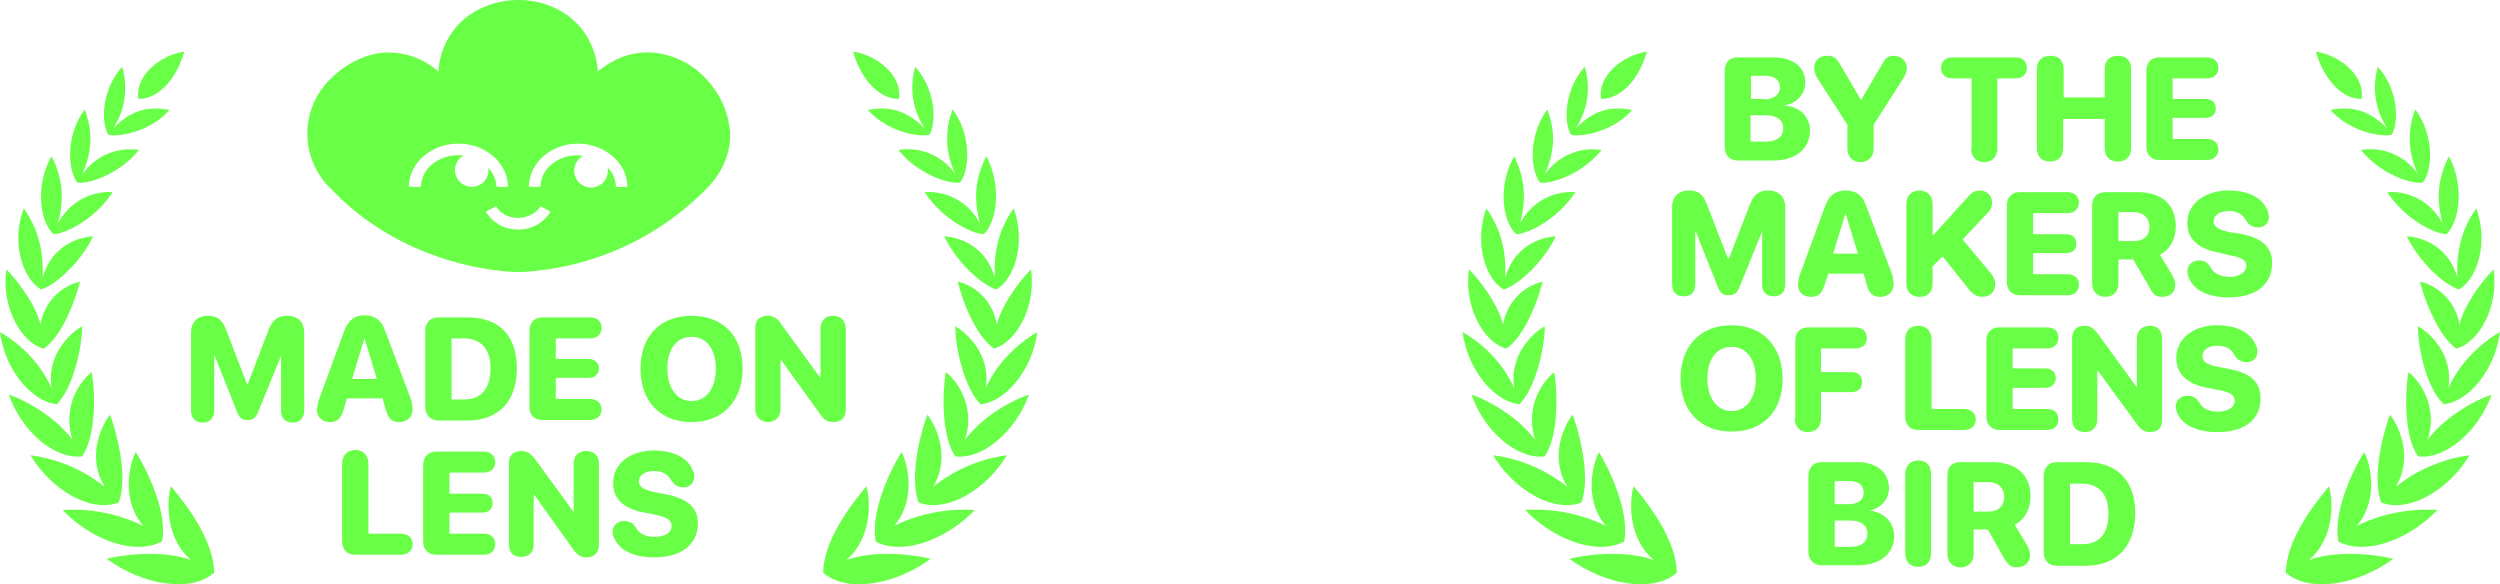 <?xml version="1.0" encoding="UTF-8"?><svg id="Layer_2" data-name="Layer 2" xmlns="http://www.w3.org/2000/svg" viewBox="0 0 475 111"><defs><style>.cls-1 {
        fill: #69ff47;
      }</style></defs><g id="Capa_2" data-name="Capa 2"><g><g><g><path class="cls-1" d="M30.8 102.8c1-5-2.3-12.6-5-16.9-1 1.8-3 8.8 1.4 14a30.6 30.6 0 0 0-15.3-3c5.1 5.4 13.5 8.8 18.8 6Z"/><path class="cls-1" d="M22.5 95.6c1.8-4.5 0-12.5-1.6-16.8-1.4 1.7-4.6 7.8-1 13.7a28.6 28.6 0 0 0-14.1-6c3.8 6.4 11.3 11 16.7 9Z"/><path class="cls-1" d="M15.6 86.7c2.6-3.8 2.6-11.9 1.8-16a11.9 11.9 0 0 0-3.6 12.9c-4-5.3-10.6-8.2-12.1-8.6 2.4 7 8.8 12.4 14 11.7Z"/><path class="cls-1" d="M10.8 76.8c3-3 4.8-10.5 4.8-14.8-2 1.1-6.8 5.2-5.8 11.7A23.9 23.9 0 0 0 0 63.1c1 7.5 6.3 13.3 10.8 13.7Z"/><path class="cls-1" d="M8.2 66.3c3.6-2.3 6.2-9.5 7-12.8a10 10 0 0 0-7.5 8.2c-1-4.2-5-9.1-6.5-10.5-1 7.7 3.2 14 7 15Z"/><path class="cls-1" d="M7.8 55c3-.9 7.8-5.6 9.9-10.1-4.3.3-8.2 2.9-9.6 7.8.2-4.4-.6-9-3.6-13.1C2 46.2 4.4 53 7.8 55Z"/><path class="cls-1" d="M10.2 44.5c2.9-.2 8.4-3.5 11.2-8a11 11 0 0 0-10.4 6c1-3.9 1.3-7.9-1.2-12.8-3.2 5.6-2.2 12.5.4 14.8Z"/><path class="cls-1" d="M14.7 34.7c2.6.3 8.4-2 11.7-6.2a11 11 0 0 0-10.8 4.7c1.8-4.2 2.2-7.8.5-12.4-3.7 5-3.2 11.6-1.4 13.9Z"/><path class="cls-1" d="M20.6 25.6c2 .5 8-.6 11.6-4.7-4-.8-7.3 0-10.7 3.5a14 14 0 0 0 1.7-11.7c-4 4.5-4 10.7-2.6 12.9Z"/><path class="cls-1" d="M32.5 92.4c-.7 2-1.4 9.6 3.8 14-6.1-2.2-14.6-.7-16-.2 6.9 5 16 6.5 20.4 2.6-.1-5.7-4.5-12-8.2-16.4Z"/><path class="cls-1" d="M26.3 18.8c4.4 0 7.6-4.8 8.7-9-4.6.7-9.4 4.6-8.7 9Z"/></g><g><path class="cls-1" d="M166.4 102.8c-1-5 2.2-12.6 4.9-16.9 1 1.8 3 8.8-1.4 14a30.6 30.6 0 0 1 15.3-3c-5.1 5.4-13.5 8.8-18.8 6Z"/><path class="cls-1" d="M174.6 95.6c-1.8-4.5 0-12.5 1.6-16.8 1.4 1.7 4.6 7.8 1.1 13.7a28.6 28.6 0 0 1 14-6c-3.8 6.4-11.3 11-16.7 9Z"/><path class="cls-1" d="M181.5 86.7c-2.6-3.8-2.5-11.9-1.8-16 3.1 2.4 5.5 7.8 3.6 12.9 4-5.3 10.6-8.2 12.2-8.6-2.5 7-8.9 12.4-14 11.7Z"/><path class="cls-1" d="M186.3 76.8c-3-3-4.8-10.5-4.8-14.8 2 1.1 6.8 5.2 5.8 11.7 2.6-5.8 7.7-9.5 9.8-10.6-1 7.5-6.3 13.3-10.7 13.7Z"/><path class="cls-1" d="M189 66.3c-3.6-2.3-6.3-9.5-7-12.8a10 10 0 0 1 7.4 8.2c1-4.2 5-9.1 6.5-10.5 1 7.7-3.2 14-7 15Z"/><path class="cls-1" d="M189.3 55c-3-.9-7.8-5.6-9.9-10.1 4.3.3 8.2 2.9 9.6 7.8-.2-4.4.6-9 3.6-13.1 2.4 6.6.1 13.5-3.3 15.4Z"/><path class="cls-1" d="M186.9 44.5c-2.9-.2-8.4-3.5-11.2-8a11 11 0 0 1 10.5 6c-1-3.9-1.3-7.9 1.2-12.8 3 5.6 2 12.5-.5 14.8Z"/><path class="cls-1" d="M182.4 34.7c-2.6.3-8.4-2-11.7-6.2a11 11 0 0 1 10.9 4.7 15.2 15.2 0 0 1-.6-12.4c3.7 5 3.2 11.6 1.4 13.9Z"/><path class="cls-1" d="M176.6 25.6c-2.2.5-8-.6-11.7-4.7 4-.8 7.3 0 10.8 3.5a14 14 0 0 1-1.8-11.7c4 4.5 4 10.7 2.7 12.9Z"/><path class="cls-1" d="M164.6 92.4c.7 2 1.4 9.6-3.8 14 6.1-2.2 14.6-.7 16-.2-6.8 5-16 6.5-20.4 2.6.1-5.7 4.5-12 8.2-16.4Z"/><path class="cls-1" d="M170.8 18.8c-4.4 0-7.6-4.8-8.7-9 4.6.7 9.4 4.6 8.7 9Z"/></g></g><g><path class="cls-1" d="M138.6 24.5c-.3-3.6-2-7-4.7-9.8a15.7 15.7 0 0 0-9.8-4.7c-3.8-.3-7.4 1-10.5 3.6-.3-4-2-7.5-4.9-10C106 1.3 102.3 0 98.5 0S91 1.3 88.2 3.6a14.3 14.3 0 0 0-4.9 10A14.3 14.3 0 0 0 73 10c-3.6.3-7.1 2-9.9 4.7a14.5 14.5 0 0 0-.4 21l1 1c14.7 14.8 34 15 34.9 15a53.2 53.2 0 0 0 35.8-16c3.1-3.2 4.6-7.1 4.3-11.2Zm-49 11a3.2 3.2 0 0 1-1.5-6h-1c-4 0-7.1 2.7-7.1 6h-2.3c0-4.5 4.2-8.2 9.4-8.2s9.4 3.7 9.4 8.2h-2.2c0-1.4-.6-2.6-1.5-3.6v.5c0 1.7-1.4 3.1-3.2 3.1Zm8.8 8.1a7 7 0 0 1-6.1-3.4l2-1c.7 1.3 2.3 2.2 4.1 2.2s3.5-.9 4.3-2.2l1.9 1a7 7 0 0 1-6.2 3.4Zm18.6-8.1c0-1.4-.5-2.6-1.5-3.6v.5a3.2 3.2 0 1 1-4.7-2.8l-1-.1c-4 0-7.1 2.7-7.1 6h-2.2c0-4.5 4.2-8.2 9.3-8.2s9.4 3.7 9.4 8.2H117Z"/><g><path class="cls-1" d="M36.3 77.9V63.2c0-2 1.2-3.2 3.2-3.2 1.7 0 2.7.7 3.4 2.5l4 10.4h.2l4-10.4c.8-1.8 1.7-2.5 3.5-2.5 2 0 3.2 1.2 3.2 3.2V78c0 1.4-.8 2.3-2.2 2.3s-2.2-.9-2.2-2.3V67.6L49 78.4c-.4 1-1 1.4-2 1.4s-1.5-.4-1.9-1.4l-4.3-10.8h-.1V78c0 1.4-.8 2.3-2.2 2.3s-2.2-.9-2.2-2.3Z"/><path class="cls-1" d="m60.2 77.8.3-1.6 4.9-13.3c.7-2 2-3 3.8-3 2.1 0 3.3 1 4 3l5 13.3.2 1.6c0 1.4-1 2.4-2.5 2.4s-2.1-.7-2.6-2.3l-.6-2.2h-6.8l-.6 2.1c-.5 1.7-1.2 2.4-2.6 2.4-1.5 0-2.5-1-2.5-2.4ZM71.6 72l-2.3-7.6h-.1L66.9 72h4.7Z"/><path class="cls-1" d="M80.8 77.3V62.9c0-1.7 1-2.6 2.5-2.6h5.5c6 0 9.4 3.4 9.4 9.7s-3.5 9.9-9.4 9.9h-5.5c-1.5 0-2.5-1-2.5-2.6Zm7.4-1.4c3.2 0 5-2 5-6 0-3.6-1.9-5.6-5-5.6h-2.4v11.6h2.4Z"/><path class="cls-1" d="M100.6 77.3V62.9c0-1.7 1-2.6 2.5-2.6h9c1.3 0 2.2.7 2.2 2s-.9 2-2.2 2h-6.5v3.9h6.2c1.2 0 2 .7 2 1.8s-.8 1.8-2 1.8h-6.2v4h6.5c1.3 0 2.2.8 2.2 2s-.9 2-2.2 2h-9c-1.6 0-2.5-.9-2.5-2.5Z"/><path class="cls-1" d="M121.7 70c0-6.2 3.8-10 9.7-10s9.7 3.8 9.7 10-3.8 10.2-9.7 10.2-9.7-3.9-9.7-10.1Zm14.3 0c0-3.7-1.8-6-4.6-6s-4.6 2.3-4.6 6 1.8 6.2 4.6 6.2 4.6-2.4 4.6-6.1Z"/><path class="cls-1" d="M143.5 77.7V62.3c0-1.5.9-2.3 2.4-2.3 1 0 1.7.4 2.4 1.4l7.5 10.3h.1v-9.3c0-1.5 1-2.4 2.4-2.4s2.4.9 2.4 2.5v15.3c0 1.6-.9 2.4-2.4 2.4-1 0-1.7-.4-2.4-1.4l-7.5-10.4h-.1v9.3c0 1.6-1 2.5-2.4 2.5s-2.4-1-2.4-2.5Z"/><path class="cls-1" d="M65 103V88.1c0-1.6 1-2.6 2.5-2.6s2.5 1 2.5 2.6v13.3h6.1c1.4 0 2.3.7 2.3 2s-1 2-2.3 2h-8.6c-1.6 0-2.5-1-2.5-2.6Z"/><path class="cls-1" d="M80.4 103V88.4c0-1.6 1-2.6 2.5-2.6h9c1.3 0 2.2.8 2.2 2s-.9 2-2.2 2h-6.5v4h6.2c1.2 0 2 .6 2 1.8s-.8 1.8-2 1.8h-6.2v4h6.5c1.3 0 2.2.7 2.2 2s-.9 2-2.2 2h-9c-1.6 0-2.5-1-2.5-2.6Z"/><path class="cls-1" d="M96.7 103.4V88c0-1.5.8-2.3 2.4-2.3 1 0 1.6.4 2.4 1.3l7.5 10.3v-9.2c0-1.6 1-2.4 2.4-2.4s2.4.8 2.4 2.4v15.4c0 1.5-.9 2.4-2.4 2.4-1 0-1.6-.4-2.4-1.4L101.5 94h-.1v9.4c0 1.6-.9 2.4-2.4 2.4s-2.3-.8-2.3-2.4Z"/><path class="cls-1" d="M116.7 102.3a3 3 0 0 1-.3-1.3c0-1.2 1-2 2.2-2 1 0 1.6.3 2.2 1.2.7 1.3 2 1.8 3.6 1.8 2 0 3.2-.9 3.2-2 0-1.2-.8-1.7-3.1-2.2l-2-.4c-4-.7-6-2.6-6-5.6 0-3.8 3.3-6.2 7.8-6.2 3.7 0 6.5 1.4 7.4 4 .2.3.2.6.2 1 0 1.1-.8 2-2 2s-1.8-.5-2.4-1.4c-.7-1.2-1.8-1.7-3.2-1.7-1.8 0-2.9.8-2.9 2 0 1 1 1.6 3 2l2 .4c4.2.8 6.2 2.5 6.2 5.5 0 4-3.1 6.5-8.3 6.5-4.2 0-6.8-1.6-7.6-3.7Z"/></g></g></g><g><g><path class="cls-1" d="M327.7 27.9V13.5c0-1.7.9-2.6 2.5-2.6h6.6c3.9 0 6.2 1.8 6.2 4.8 0 2.2-1.7 4-3.9 4.3v.1c2.7.1 4.8 2 4.8 4.7 0 3.4-2.7 5.7-6.9 5.7h-6.8c-1.6 0-2.5-1-2.5-2.7Zm7.5-9c1.8 0 3-1 3-2.3s-1-2.2-2.7-2.2h-2.8v4.4h2.5Zm.4 8c2 0 3.2-.9 3.2-2.5s-1.2-2.5-3.2-2.5h-3v5h3Z"/><path class="cls-1" d="M351 28.2v-4.5l-5.8-9c-.3-.6-.5-1.2-.5-1.8 0-1.4 1-2.3 2.5-2.3 1.1 0 1.7.4 2.4 1.6l4 6.8 4-6.8c.6-1.2 1.2-1.6 2.2-1.6 1.4 0 2.5 1 2.5 2.3 0 .6-.2 1.1-.5 1.7l-5.8 9.1v4.5c0 1.6-1 2.6-2.5 2.6s-2.5-1-2.5-2.6Z"/><path class="cls-1" d="M374.6 28.2V14.9H371c-1.3 0-2.2-.7-2.2-2s.9-2 2.2-2h12c1.2 0 2.1.7 2.1 2s-.9 2-2.2 2h-3.4v13.3c0 1.6-1 2.6-2.5 2.6s-2.5-1-2.5-2.6Z"/><path class="cls-1" d="M387 28.2v-15c0-1.7 1-2.6 2.6-2.6s2.5.9 2.5 2.6v5.3h7.8v-5.4c0-1.6.9-2.5 2.5-2.5s2.5.9 2.5 2.5v15c0 1.7-1 2.6-2.5 2.6s-2.5-.9-2.5-2.5v-5.6H392v5.6c0 1.6-1 2.5-2.5 2.5s-2.5-.9-2.5-2.5Z"/><path class="cls-1" d="M407.8 27.9V13.5c0-1.7 1-2.6 2.5-2.6h9c1.3 0 2.2.7 2.2 2s-.9 2-2.2 2h-6.5v3.9h6.2c1.2 0 2 .6 2 1.8s-.8 1.8-2 1.8h-6.2v4h6.5c1.3 0 2.2.8 2.2 2s-.9 2-2.2 2h-9c-1.6 0-2.5-1-2.5-2.6Z"/><path class="cls-1" d="M317.7 54.1V39.4c0-2 1.2-3.2 3.2-3.2 1.8 0 2.7.7 3.4 2.6l4 10.3h.2l4-10.3c.8-1.9 1.7-2.6 3.5-2.6 2 0 3.2 1.2 3.2 3.3V54c0 1.5-.8 2.3-2.2 2.3s-2.2-.8-2.2-2.3V44l-4.4 10.8c-.4.9-1 1.3-2 1.3s-1.5-.4-1.9-1.3l-4.3-10.8h-.1V54c0 1.5-.8 2.3-2.2 2.3s-2.2-.8-2.2-2.3Z"/><path class="cls-1" d="m341.6 54 .3-1.6 4.9-13.3c.7-2 2-2.9 3.8-2.9 2.1 0 3.3.9 4 3l5 13.2.2 1.6c0 1.4-1 2.4-2.5 2.4s-2.1-.6-2.6-2.2l-.6-2.2h-6.7l-.7 2c-.5 1.7-1.2 2.4-2.6 2.4-1.5 0-2.5-.9-2.5-2.4Zm11.4-5.8-2.3-7.5h-.1l-2.3 7.5h4.7Z"/><path class="cls-1" d="M362.2 53.8v-15c0-1.6 1-2.6 2.5-2.6s2.5 1 2.5 2.6v5.9h.1l6.7-7.4c.7-.8 1.3-1.1 2.2-1.1 1.3 0 2.3 1 2.3 2.3 0 .7-.2 1.3-.9 2l-4.7 5 5 6c.9 1 1.2 1.8 1.2 2.5 0 1.4-1 2.4-2.4 2.4-1 0-1.8-.4-2.6-1.4l-5-6.3-1.9 1.9v3.2c0 1.7-.9 2.6-2.5 2.6s-2.5-1-2.5-2.6Z"/><path class="cls-1" d="M381.3 53.5V39.1c0-1.6.9-2.6 2.5-2.6h9c1.3 0 2.2.7 2.2 2s-1 2-2.2 2h-6.5v4h6.2c1.2 0 2 .6 2 1.8s-.8 1.8-2 1.8h-6.2v4h6.5c1.3 0 2.2.7 2.2 2s-.9 2-2.2 2h-9c-1.6 0-2.5-1-2.5-2.6Z"/><path class="cls-1" d="M397.5 53.8V39.1c0-1.6 1-2.6 2.5-2.6h6c4.8 0 7.4 2.4 7.4 6.5 0 2.3-1 4.3-3 5.4l2.4 4c.4.8.5 1.2.5 1.8 0 1.3-1 2.2-2.5 2.2-1.2 0-1.7-.4-2.5-2l-3-5.1h-2.8v4.5c0 1.7-1 2.6-2.5 2.6s-2.5-1-2.5-2.6Zm8-8c1.8 0 2.9-1 2.9-2.7s-1.2-2.8-3-2.8h-2.9v5.5h3Z"/><path class="cls-1" d="M415.9 52.8a3 3 0 0 1-.3-1.2c0-1.3 1-2.1 2.2-2.1 1 0 1.6.3 2.2 1.3.7 1.2 2 1.8 3.6 1.8 2 0 3.2-1 3.2-2.1 0-1-.8-1.6-3.2-2l-2-.5c-3.9-.7-6-2.6-6-5.6 0-3.8 3.4-6.2 7.9-6.2 3.7 0 6.5 1.4 7.4 4l.2 1c0 1.1-.8 2-2 2s-1.9-.5-2.4-1.4c-.7-1.2-1.8-1.7-3.2-1.7-1.8 0-2.9.8-2.9 2 0 1 .9 1.5 3 2l2 .3c4.2.8 6.1 2.5 6.1 5.6 0 4-3 6.5-8.2 6.5-4.3 0-6.8-1.6-7.6-3.7Z"/><path class="cls-1" d="M319.3 72c0-6.3 3.8-10.2 9.7-10.2s9.7 4 9.7 10.2S334.9 82 329 82s-9.7-3.9-9.7-10.1Zm14.3 0c0-3.8-1.8-6.1-4.6-6.1s-4.6 2.3-4.6 6 1.8 6.2 4.6 6.2 4.6-2.4 4.6-6.1Z"/><path class="cls-1" d="M341.1 79.5V64.8c0-1.7 1-2.6 2.5-2.6h8.9c1.3 0 2.2.7 2.2 2s-.9 2-2.2 2H346v4.5h5.8c1.2 0 2 .7 2 1.9s-.8 1.9-2 1.9H346v5c0 1.6-1 2.6-2.5 2.6s-2.5-1-2.5-2.6Z"/><path class="cls-1" d="M362 79.2V64.5c0-1.7 1-2.6 2.5-2.6s2.5 1 2.5 2.6v13.2h6.2c1.3 0 2.2.8 2.2 2s-.9 2-2.2 2h-8.7c-1.5 0-2.5-.9-2.5-2.5Z"/><path class="cls-1" d="M377.4 79.2V64.8c0-1.7 1-2.6 2.5-2.6h9c1.4 0 2.2.7 2.2 2s-.9 2-2.2 2h-6.5V70h6.2c1.2 0 2 .7 2 1.8s-.8 1.9-2 1.9h-6.2v4h6.5c1.3 0 2.2.7 2.2 2s-.9 2-2.2 2h-9c-1.5 0-2.5-1-2.5-2.6Z"/><path class="cls-1" d="M393.7 79.6V64.3c0-1.6.9-2.4 2.4-2.4 1 0 1.6.4 2.4 1.4l7.5 10.3v-9.2c0-1.6 1-2.5 2.5-2.5s2.3.9 2.3 2.5v15.3c0 1.6-.8 2.4-2.3 2.4-1 0-1.7-.4-2.4-1.4l-7.6-10.4v9.3c0 1.6-1 2.5-2.4 2.5s-2.4-.9-2.4-2.5Z"/><path class="cls-1" d="M413.7 78.5a3 3 0 0 1-.3-1.3c0-1.2 1-2 2.2-2 1 0 1.6.3 2.3 1.3.6 1.2 2 1.7 3.5 1.7 2 0 3.2-.9 3.2-2s-.8-1.7-3.1-2.1l-2-.4c-4-.7-6-2.7-6-5.7 0-3.7 3.3-6.2 7.8-6.2 3.8 0 6.5 1.5 7.4 4 .2.3.2.6.2 1 0 1.2-.8 2-2 2-1.1 0-1.8-.4-2.4-1.4-.6-1.2-1.7-1.7-3.2-1.7-1.8 0-2.8.8-2.8 2 0 1 .8 1.6 3 2l2 .4c4.2.8 6 2.5 6 5.6 0 4-3 6.4-8.2 6.4-4.2 0-6.8-1.6-7.6-3.6Z"/><path class="cls-1" d="M343.6 104.8V90.5c0-1.7 1-2.7 2.5-2.7h6.7c3.8 0 6.1 1.9 6.1 5 0 2.1-1.6 3.9-3.8 4.2 2.7.2 4.8 2.2 4.8 4.8 0 3.4-2.7 5.6-6.9 5.6h-6.9c-1.5 0-2.5-1-2.5-2.6Zm7.6-9c1.8 0 2.9-.8 2.9-2.2s-1-2.2-2.7-2.2h-2.8v4.4h2.6Zm.4 8.1c2 0 3.2-.9 3.2-2.5s-1.2-2.5-3.2-2.5h-3v5h3Z"/><path class="cls-1" d="M362 105.2v-15c0-1.7.9-2.7 2.5-2.7s2.4 1 2.4 2.6v15c0 1.7-.9 2.6-2.4 2.6s-2.5-.9-2.5-2.5Z"/><path class="cls-1" d="M370 105.2V90.4c0-1.6.8-2.6 2.4-2.6h6c4.8 0 7.4 2.5 7.4 6.5 0 2.3-1 4.4-3 5.4l2.4 4c.4.8.5 1.2.5 1.8 0 1.3-1 2.3-2.5 2.3-1.2 0-1.7-.5-2.6-2l-2.9-5.2H375v4.6c0 1.6-1 2.6-2.5 2.6s-2.5-1-2.5-2.6Zm7.8-8c1.9 0 3-1.1 3-2.8s-1.2-2.8-3-2.8H375v5.6h3Z"/><path class="cls-1" d="M388.3 104.8V90.5c0-1.7 1-2.7 2.5-2.7h5.5c5.9 0 9.4 3.5 9.4 9.7s-3.5 10-9.4 10h-5.5c-1.6 0-2.5-1-2.5-2.7Zm7.3-1.4c3.3 0 5-2 5-5.8 0-3.7-1.8-5.7-5-5.7h-2.3v11.5h2.3Z"/></g><g><g><path class="cls-1" d="M308.6 102.8c1-5-2.2-12.6-4.8-16.9-1 1.8-3.1 8.8 1.3 14a30.6 30.6 0 0 0-15.3-3c5.1 5.4 13.5 8.8 18.8 6Z"/><path class="cls-1" d="M300.4 95.6c1.8-4.5 0-12.5-1.6-16.8-1.4 1.7-4.6 7.8-1 13.7a28.6 28.6 0 0 0-14.1-6c3.8 6.4 11.3 11 16.7 9Z"/><path class="cls-1" d="M293.5 86.7c2.6-3.8 2.5-11.9 1.8-16a11.9 11.9 0 0 0-3.6 12.9c-4-5.3-10.6-8.2-12.1-8.6 2.4 7 8.8 12.4 14 11.7Z"/><path class="cls-1" d="M288.7 76.8c3-3 4.8-10.5 4.8-14.8-2 1.1-6.8 5.2-5.8 11.7a23.9 23.9 0 0 0-9.8-10.6c1 7.5 6.3 13.3 10.8 13.7Z"/><path class="cls-1" d="M286.1 66.3c3.6-2.3 6.2-9.5 7-12.8a10 10 0 0 0-7.5 8.2c-1-4.2-5-9.1-6.5-10.5-1 7.7 3.2 14 7 15Z"/><path class="cls-1" d="M285.7 55c3-.9 7.8-5.6 9.9-10.1-4.3.3-8.2 2.9-9.6 7.8.2-4.4-.6-9-3.6-13.1-2.4 6.6-.1 13.5 3.3 15.4Z"/><path class="cls-1" d="M288.1 44.5c2.9-.2 8.4-3.5 11.2-8a11 11 0 0 0-10.5 6c1-3.9 1.3-7.9-1.1-12.8-3.2 5.6-2.2 12.5.4 14.8Z"/><path class="cls-1" d="M292.6 34.7c2.6.3 8.4-2 11.7-6.2a11 11 0 0 0-10.8 4.7c1.8-4.2 2.2-7.8.5-12.4-3.7 5-3.2 11.6-1.4 13.9Z"/><path class="cls-1" d="M298.5 25.6c2 .5 8-.6 11.6-4.7-4-.8-7.3 0-10.7 3.5a14 14 0 0 0 1.7-11.7c-4 4.5-4 10.7-2.6 12.9Z"/><path class="cls-1" d="M310.4 92.4c-.7 2-1.4 9.6 3.8 14-6.1-2.2-14.6-.7-16-.2 6.9 5 16 6.5 20.4 2.6-.1-5.7-4.5-12-8.2-16.4Z"/><path class="cls-1" d="M304.2 18.8c4.4 0 7.6-4.8 8.7-9-4.6.7-9.4 4.6-8.7 9Z"/></g><g><path class="cls-1" d="M444.3 102.8c-1-5 2.2-12.6 4.9-16.9 1 1.8 3 8.8-1.4 14a30.6 30.6 0 0 1 15.3-3c-5.1 5.4-13.5 8.8-18.8 6Z"/><path class="cls-1" d="M452.5 95.6c-1.8-4.5 0-12.5 1.6-16.8 1.4 1.7 4.6 7.8 1.1 13.7a28.6 28.6 0 0 1 14-6c-3.8 6.4-11.3 11-16.7 9Z"/><path class="cls-1" d="M459.4 86.7c-2.6-3.8-2.5-11.9-1.8-16 3.1 2.4 5.5 7.8 3.6 12.9 4-5.3 10.7-8.2 12.2-8.6-2.5 7-8.9 12.4-14 11.7Z"/><path class="cls-1" d="M464.3 76.8c-3.2-3-4.9-10.5-4.9-14.8 2.1 1.1 6.8 5.2 5.8 11.7 2.6-5.8 7.7-9.5 9.8-10.6-1 7.5-6.2 13.3-10.7 13.7Z"/><path class="cls-1" d="M466.8 66.3c-3.5-2.3-6.2-9.5-7-12.8a10 10 0 0 1 7.5 8.2c1-4.2 5-9.1 6.5-10.5 1 7.7-3.2 14-7 15Z"/><path class="cls-1" d="M467.2 55c-3-.9-7.8-5.6-9.9-10.1 4.3.3 8.2 2.9 9.6 7.8-.2-4.4.6-9 3.6-13.1 2.4 6.6.1 13.5-3.3 15.4Z"/><path class="cls-1" d="M464.8 44.5c-2.9-.2-8.4-3.5-11.2-8a11 11 0 0 1 10.5 6c-1-3.9-1.3-7.9 1.2-12.8 3 5.6 2 12.5-.5 14.8Z"/><path class="cls-1" d="M460.3 34.7c-2.6.3-8.4-2-11.7-6.2a11 11 0 0 1 10.9 4.7 15.2 15.2 0 0 1-.6-12.4c3.7 5 3.3 11.6 1.4 13.9Z"/><path class="cls-1" d="M454.4 25.6c-2 .5-8-.6-11.6-4.7 4-.8 7.3 0 10.8 3.5a14 14 0 0 1-1.8-11.7c4 4.5 4 10.7 2.6 12.9Z"/><path class="cls-1" d="M442.5 92.4c.7 2 1.4 9.6-3.8 14 6.1-2.2 14.6-.7 16-.2-6.8 5-16 6.5-20.4 2.6.1-5.7 4.5-12 8.2-16.4Z"/><path class="cls-1" d="M448.7 18.8c-4.4 0-7.5-4.8-8.7-9 4.6.7 9.4 4.6 8.7 9Z"/></g></g></g></g></svg>
